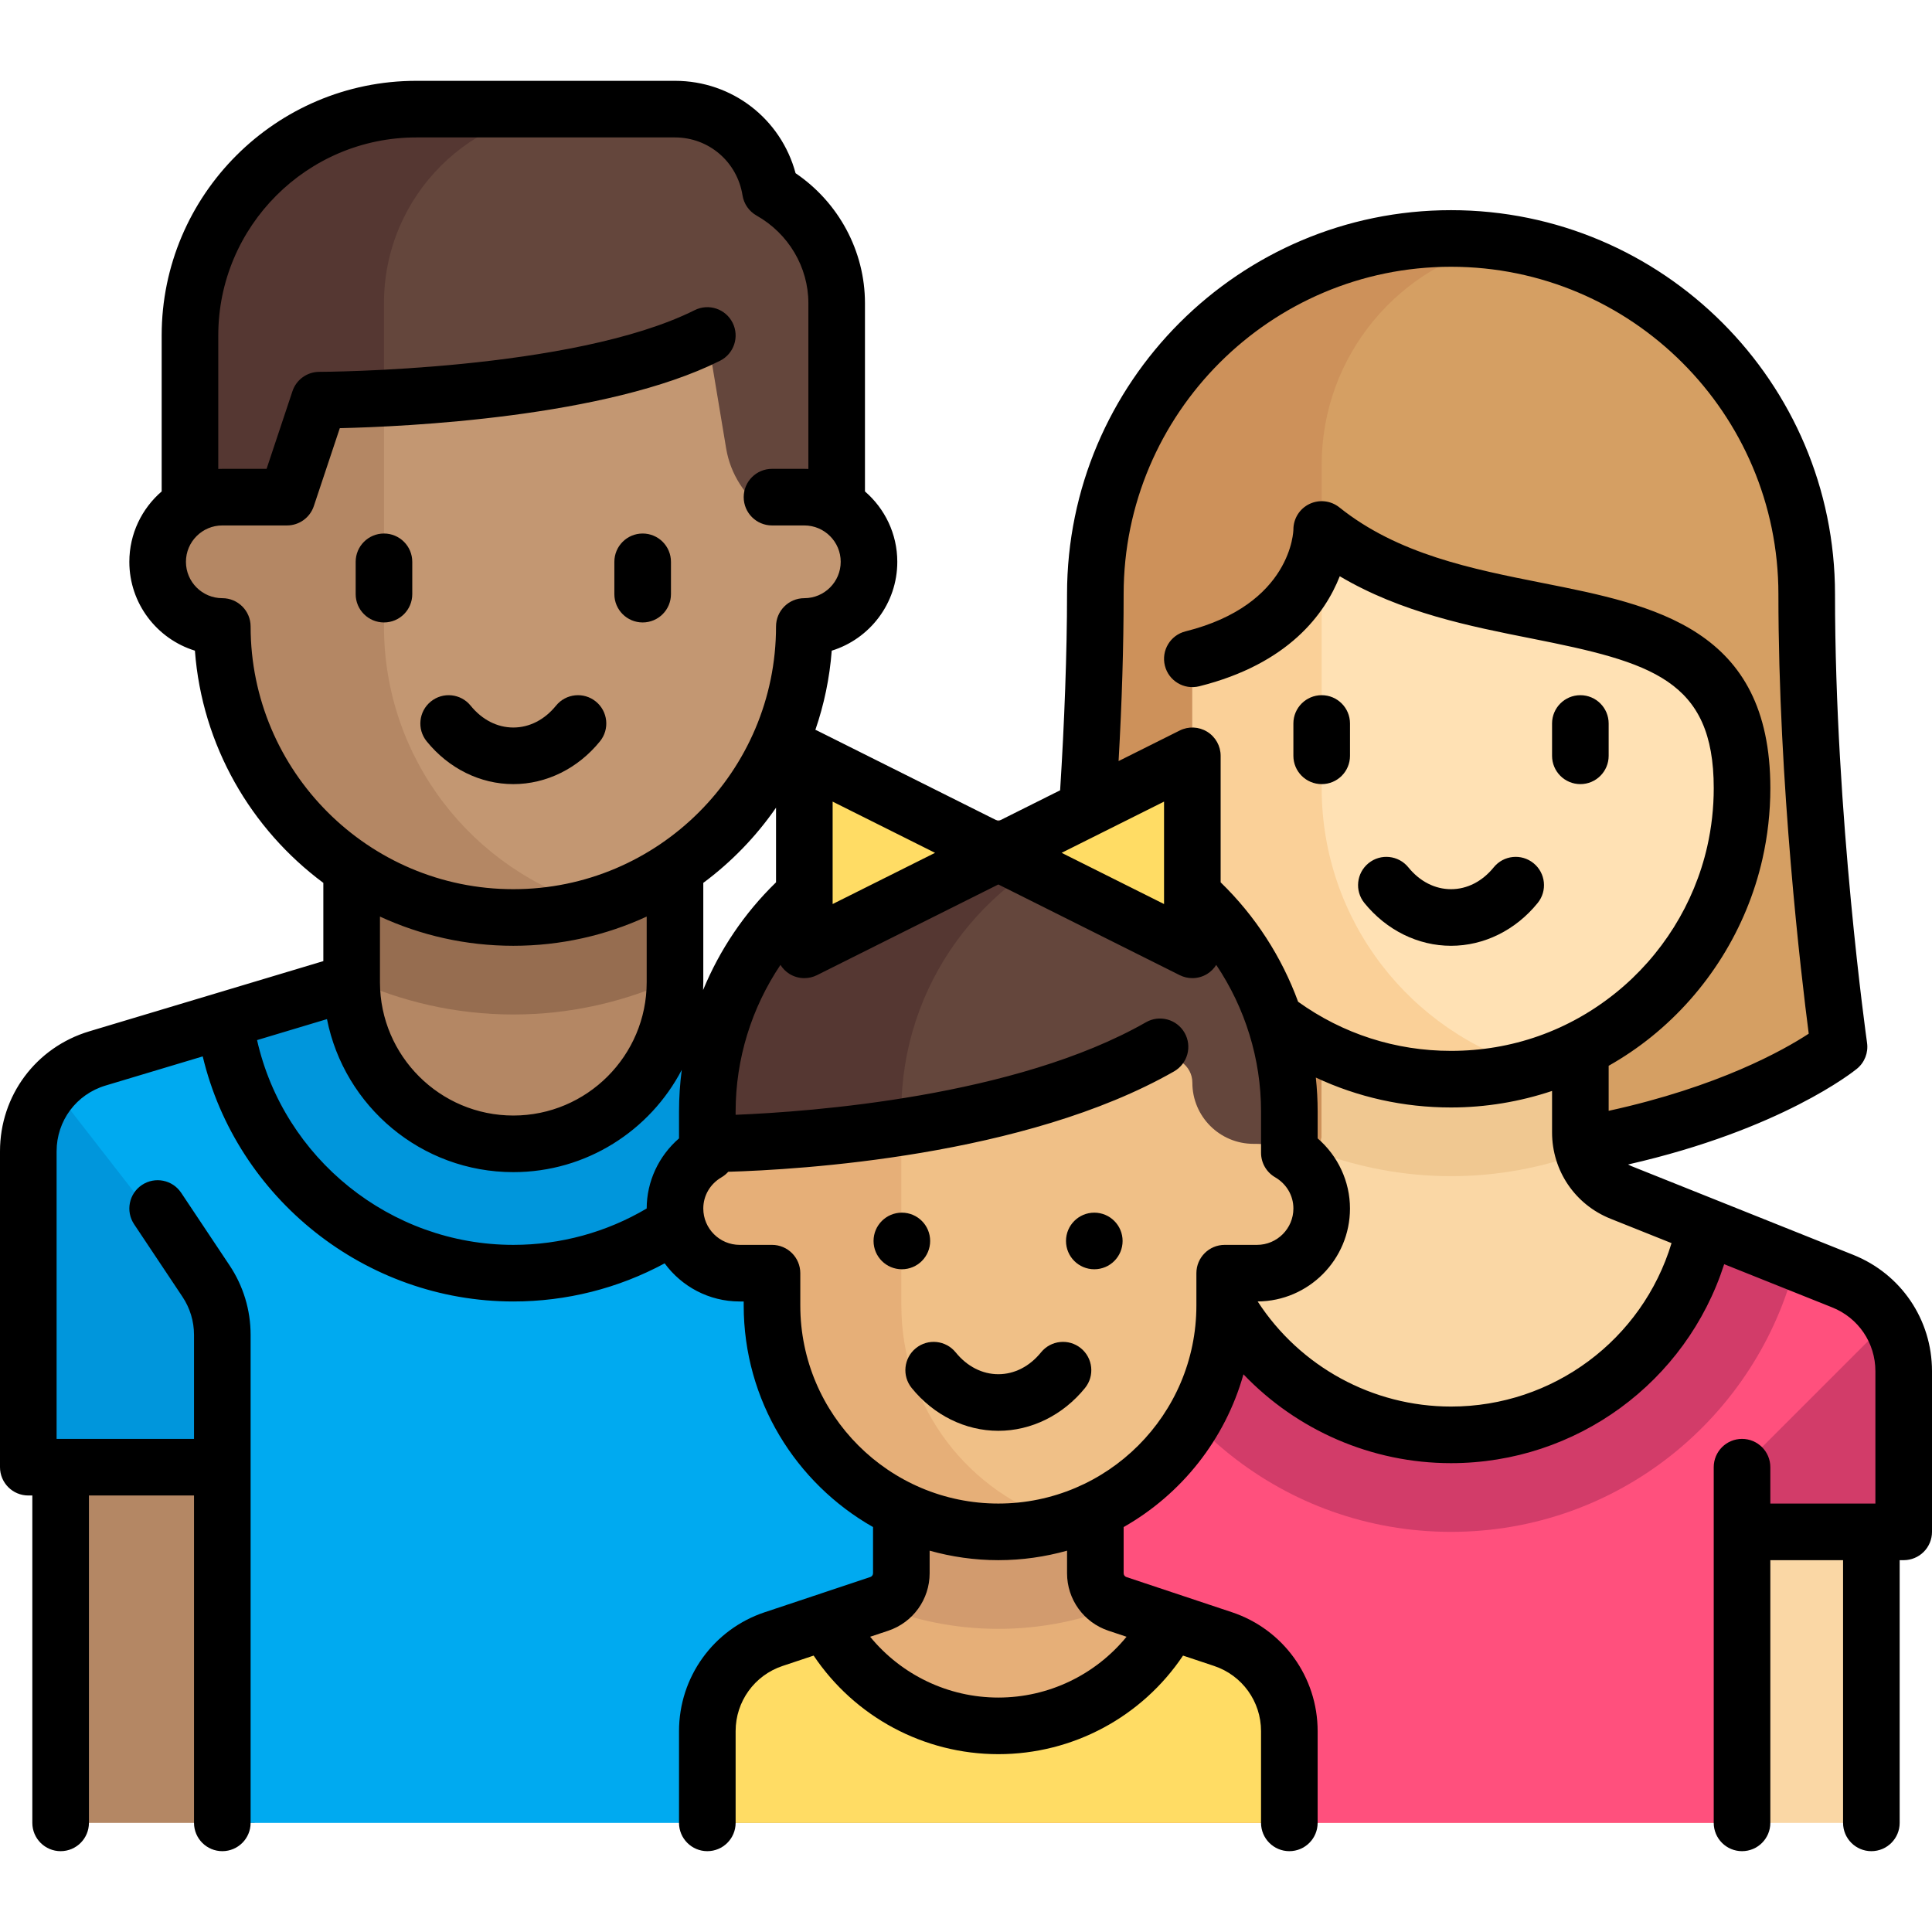 <?xml version="1.0" encoding="UTF-8"?>
<svg xmlns="http://www.w3.org/2000/svg" width="128" height="128" viewBox="0 0 128 128" fill="none">
  <path d="M96.134 15.799C109.148 15.799 119.699 26.35 119.699 39.364C119.699 54.36 121.841 69.356 121.841 69.356C121.841 69.356 111.13 75.783 96.134 77.925C81.138 75.783 70.427 69.356 70.427 69.356C70.427 69.356 72.569 54.36 72.569 39.364C72.569 26.35 83.12 15.799 96.134 15.799Z" fill="#D59F63"></path>
  <path d="M87.565 37.222V30.795C87.565 23.513 92.757 17.448 99.641 16.088C98.494 15.917 97.329 15.799 96.134 15.799H96.134C83.119 15.799 72.569 26.35 72.569 39.364C72.569 54.36 70.427 69.356 70.427 69.356C70.427 69.356 81.138 75.783 96.134 77.925V45.791L87.565 37.222Z" fill="#CD915A"></path>
  <path d="M122.086 84.878L107.396 79.002C105.77 78.351 104.703 76.776 104.703 75.024V67.213H87.565V75.024C87.565 76.776 86.498 78.351 84.872 79.002L70.182 84.878C67.742 85.854 66.143 88.217 66.143 90.845V99.347C66.143 100.531 67.102 101.49 68.285 101.49V120.77H123.983V101.49C125.167 101.49 126.126 101.49 126.126 101.49V90.845C126.125 88.217 124.525 85.854 122.086 84.878Z" fill="#FAD7A5"></path>
  <path d="M96.135 77.925C99.227 77.925 102.177 77.351 104.923 76.35C104.785 75.928 104.704 75.484 104.704 75.024V67.213H87.566V75.024C87.566 75.484 87.484 75.928 87.346 76.35C90.092 77.351 93.043 77.925 96.135 77.925Z" fill="#F0C891"></path>
  <path d="M68.285 99.347V105.774H70.427C71.61 105.774 72.57 106.733 72.57 107.916V120.77H78.996V99.347H68.285Z" fill="#F0C891"></path>
  <path d="M96.134 71.498C85.486 71.498 78.996 62.866 78.996 52.217V43.648C85.159 43.648 85.856 39.215 86.964 36.726C87.298 35.975 88.23 35.731 88.887 36.227C97.963 43.074 115.415 37.95 115.415 52.217C115.414 62.866 106.782 71.498 96.134 71.498Z" fill="#FFE1B4"></path>
  <path d="M87.565 52.217V36.132C87.315 36.259 87.09 36.442 86.964 36.727C85.856 39.216 85.159 43.648 78.996 43.648V51.534C78.996 60.389 82.558 68.476 91.099 70.814C94.779 71.821 98.295 71.651 101.49 70.728C93.45 68.405 87.565 61.005 87.565 52.217Z" fill="#FAD098"></path>
  <path d="M122.086 84.877L112.948 81.222C111.409 89.108 104.47 95.062 96.134 95.062C87.798 95.062 80.859 89.108 79.32 81.222L70.182 84.877C67.742 85.853 66.143 88.216 66.143 90.844V120.769H115.414V101.489H126.125V90.844C126.125 88.217 124.525 85.853 122.086 84.877Z" fill="#FF507D"></path>
  <path d="M115.415 97.205L125.151 87.468C125.768 88.463 126.126 89.622 126.126 90.845V101.49H115.415L115.415 97.205Z" fill="#D23C69"></path>
  <path d="M112.948 81.223C111.41 89.109 104.471 95.063 96.134 95.063C87.798 95.063 80.859 89.109 79.32 81.223L73.295 83.633C75.85 93.884 85.092 101.49 96.134 101.49C107.177 101.49 116.418 93.884 118.974 83.633L112.948 81.223Z" fill="#D23C69"></path>
  <path d="M16.87 97.205H4.018V120.77H16.87V97.205Z" fill="#B48764"></path>
  <path d="M61.407 70.206L42.578 65.071H25.44L6.611 70.206C3.815 70.969 1.875 73.508 1.875 76.406V97.205H14.729V120.77H66.143V76.406C66.143 73.508 64.203 70.969 61.407 70.206Z" fill="#00AAF0"></path>
  <path d="M53.054 67.928L42.578 65.071H25.439L14.963 67.928C16.347 77.218 24.334 84.351 34.008 84.351C43.683 84.351 51.67 77.218 53.054 67.928Z" fill="#0096DC"></path>
  <path d="M23.298 57.573V65.071C23.298 70.987 28.093 75.782 34.009 75.782C39.925 75.782 44.721 70.987 44.721 65.071V57.573H23.298Z" fill="#B48764"></path>
  <path d="M23.298 64.853C26.562 66.354 30.181 67.213 34.009 67.213C37.837 67.213 41.456 66.354 44.721 64.853V57.573H23.298V64.853Z" fill="#966D50"></path>
  <path d="M53.289 32.937V20.084H14.729V32.937C12.363 32.937 10.444 34.855 10.444 37.222C10.444 39.588 12.363 41.506 14.729 41.506C14.729 52.154 23.361 60.786 34.009 60.786C44.657 60.786 53.29 52.154 53.29 41.506C55.656 41.506 57.574 39.588 57.574 37.222C57.574 34.855 55.656 32.937 53.289 32.937Z" fill="#C39772"></path>
  <path d="M25.44 41.506V20.084H14.729V32.937C12.363 32.937 10.444 34.855 10.444 37.222C10.444 39.588 12.363 41.506 14.729 41.506C14.729 52.154 23.361 60.786 34.009 60.786C35.87 60.786 37.663 60.509 39.365 60.017C31.325 57.694 25.44 50.294 25.44 41.506Z" fill="#B48764"></path>
  <path d="M50.69 33.837C51.413 33.281 52.307 32.937 53.289 32.937C54.073 32.937 54.799 33.163 55.431 33.531V20.084C55.431 16.878 53.651 14.117 51.045 12.648C50.558 9.581 47.924 7.23 44.72 7.23H27.582C19.3 7.23 12.586 13.944 12.586 22.226V33.531C13.218 33.163 13.944 32.937 14.728 32.937C15.004 32.937 15.272 32.964 15.532 33.015C17.619 33.426 19.707 32.273 20.23 30.211L20.756 28.104C20.989 27.173 21.806 26.509 22.765 26.483C27.229 26.362 39.886 25.714 46.862 22.226L48.109 29.709C48.396 31.428 49.362 32.873 50.69 33.837Z" fill="#64463C"></path>
  <path d="M25.439 20.084C25.439 12.985 31.194 7.23 38.293 7.23H27.582C19.3 7.23 12.586 13.944 12.586 22.226V33.531C13.218 33.163 13.944 32.937 14.728 32.937C15.396 32.937 16.022 33.094 16.582 33.374C17.965 34.063 19.468 33.259 19.843 31.761L20.756 28.104C20.989 27.173 21.806 26.509 22.765 26.483C23.468 26.464 24.384 26.431 25.439 26.376L25.439 20.084Z" fill="#553732"></path>
  <path d="M1.875 76.406V97.205H14.729V90.169C14.729 87.787 13.935 85.473 12.472 83.593L3.546 72.115C2.507 73.267 1.875 74.773 1.875 76.406Z" fill="#0096DC"></path>
  <path d="M81.028 108.594L74.034 106.262C73.159 105.971 72.57 105.152 72.57 104.23V99.347H59.716V104.23C59.716 105.152 59.126 105.971 58.251 106.262L51.257 108.594C48.633 109.468 46.862 111.924 46.862 114.691V120.77H85.423V114.691C85.423 111.924 83.653 109.468 81.028 108.594Z" fill="#E6AF78"></path>
  <path d="M66.143 107.916C69.005 107.916 71.73 107.344 74.226 106.326L74.034 106.262C73.159 105.971 72.569 105.152 72.569 104.23V99.347H59.716V104.23C59.716 105.152 59.126 105.971 58.251 106.262L58.059 106.326C60.555 107.344 63.281 107.916 66.143 107.916Z" fill="#D29B6E"></path>
  <path d="M66.143 54.36C55.494 54.36 46.862 62.992 46.862 73.64V80.067H85.423V73.64C85.423 62.992 76.791 54.36 66.143 54.36Z" fill="#64463C"></path>
  <path d="M72.57 55.48C70.557 54.768 68.4 54.36 66.143 54.36C55.494 54.36 46.862 62.992 46.862 73.64V80.067H59.716V73.64C59.716 65.249 65.086 58.13 72.57 55.48Z" fill="#553732"></path>
  <path d="M83.193 75.782H83.046C80.81 75.782 78.997 73.969 78.997 71.733C78.997 70.584 77.858 69.782 76.775 70.166C60.938 75.782 51.147 75.782 51.147 75.782H49.093C46.95 75.782 45.064 77.322 44.765 79.444C44.392 82.087 46.435 84.351 49.005 84.351H51.147V86.27C51.147 94.327 57.415 101.119 65.465 101.474C74.055 101.853 81.139 95.001 81.139 86.494V84.351H83.281C85.852 84.351 87.894 82.087 87.522 79.444C87.223 77.322 85.336 75.782 83.193 75.782Z" fill="#F0C087"></path>
  <path d="M78.996 50.075L66.143 55.584L53.289 50.075V62.929L66.143 57.42L78.996 62.929V50.075Z" fill="#FFDC64"></path>
  <path d="M59.716 86.493V74.887C54.65 75.77 51.147 75.782 51.147 75.782H49.004C46.638 75.782 44.72 77.7 44.72 80.067C44.72 82.433 46.638 84.351 49.004 84.351H51.147V85.864C51.147 94.075 57.474 101.236 65.681 101.482C67.335 101.532 68.928 101.306 70.427 100.86C64.234 99.015 59.716 93.285 59.716 86.493Z" fill="#E6AF78"></path>
  <path d="M81.028 108.594L77.535 107.429C75.389 111.536 71.097 114.343 66.143 114.343C61.188 114.343 56.896 111.536 54.75 107.429L51.257 108.594C48.633 109.468 46.862 111.924 46.862 114.691V120.77H85.423V114.691C85.423 111.924 83.653 109.468 81.028 108.594Z" fill="#FFDC64"></path>
  <path d="M34.009 51.95C36.196 51.95 38.288 50.917 39.75 49.114C40.402 48.31 40.279 47.129 39.475 46.477C38.67 45.825 37.49 45.948 36.837 46.752C36.08 47.686 35.076 48.2 34.009 48.2C32.943 48.2 31.938 47.686 31.181 46.752C30.529 45.948 29.348 45.825 28.544 46.477C27.739 47.129 27.616 48.31 28.268 49.114C29.73 50.917 31.823 51.95 34.009 51.95Z" fill="black"></path>
  <path d="M25.439 41.239C26.475 41.239 27.314 40.4 27.314 39.364V37.222C27.314 36.186 26.475 35.347 25.439 35.347C24.404 35.347 23.564 36.186 23.564 37.222V39.364C23.564 40.4 24.404 41.239 25.439 41.239Z" fill="black"></path>
  <path d="M42.578 41.239C43.614 41.239 44.453 40.4 44.453 39.364V37.222C44.453 36.186 43.614 35.347 42.578 35.347C41.543 35.347 40.703 36.186 40.703 37.222V39.364C40.703 40.4 41.542 41.239 42.578 41.239Z" fill="black"></path>
  <path d="M96.135 62.661C98.321 62.661 100.413 61.628 101.875 59.825C102.527 59.021 102.404 57.84 101.6 57.188C100.796 56.536 99.615 56.659 98.963 57.463C98.205 58.397 97.201 58.911 96.135 58.911C95.068 58.911 94.064 58.397 93.306 57.463C92.654 56.659 91.473 56.536 90.669 57.188C89.865 57.84 89.742 59.021 90.394 59.825C91.856 61.628 93.948 62.661 96.135 62.661Z" fill="black"></path>
  <path d="M87.565 51.95C88.601 51.95 89.441 51.111 89.441 50.075V47.933C89.441 46.898 88.601 46.058 87.565 46.058C86.53 46.058 85.69 46.898 85.69 47.933V50.075C85.69 51.111 86.53 51.95 87.565 51.95Z" fill="black"></path>
  <path d="M104.703 51.95C105.739 51.95 106.578 51.111 106.578 50.075V47.933C106.578 46.898 105.739 46.058 104.703 46.058C103.668 46.058 102.828 46.898 102.828 47.933V50.075C102.828 51.111 103.667 51.95 104.703 51.95Z" fill="black"></path>
  <path d="M122.782 83.137L108.093 77.261C108.013 77.229 107.94 77.189 107.865 77.15C118.011 74.841 122.816 70.981 123.029 70.806C123.537 70.39 123.79 69.74 123.697 69.09C123.676 68.942 121.574 54.056 121.574 39.364C121.574 25.337 110.161 13.924 96.134 13.924C82.106 13.924 70.694 25.336 70.694 39.364C70.694 43.208 70.52 47.909 70.236 52.359L66.142 54.406L54.127 48.398C54.093 48.381 54.057 48.369 54.021 48.354C54.593 46.688 54.967 44.931 55.104 43.109C57.617 42.332 59.448 39.987 59.448 37.222C59.448 35.36 58.616 33.689 57.306 32.559V20.084C57.306 16.637 55.565 13.413 52.709 11.475C51.742 7.88 48.512 5.355 44.72 5.355H27.582C18.279 5.355 10.711 12.923 10.711 22.226V32.558C9.401 33.689 8.569 35.359 8.569 37.222C8.569 39.987 10.4 42.332 12.913 43.108C13.387 49.403 16.631 54.934 21.422 58.493V63.676L5.916 68.328C2.378 69.39 0 72.585 0 76.279V97.205C0 98.24 0.84 99.08 1.875 99.08H2.142V120.77C2.142 121.805 2.982 122.645 4.017 122.645C5.053 122.645 5.892 121.805 5.892 120.77V99.08H12.854V120.77C12.854 121.805 13.693 122.645 14.729 122.645C15.764 122.645 16.604 121.805 16.604 120.77V88.439C16.604 86.795 16.121 85.202 15.209 83.834L12.004 79.027C11.43 78.165 10.266 77.933 9.404 78.507C8.543 79.081 8.31 80.245 8.884 81.107L12.089 85.915C12.589 86.665 12.854 87.538 12.854 88.439V95.33H4.017H3.75V76.279C3.75 74.254 5.054 72.502 6.994 71.92L13.431 69.989C15.672 79.374 24.185 86.226 34.009 86.226C37.538 86.226 40.966 85.356 44.035 83.7C45.157 85.23 46.966 86.226 49.005 86.226H49.272V86.493C49.272 92.779 52.73 98.269 57.841 101.172V104.23C57.841 104.345 57.767 104.447 57.658 104.483L50.664 106.815C47.269 107.947 44.987 111.112 44.987 114.691V120.77C44.987 121.805 45.827 122.645 46.862 122.645C47.898 122.645 48.737 121.805 48.737 120.77V114.691C48.737 112.728 49.988 110.993 51.85 110.373L53.906 109.687C56.627 113.745 61.204 116.218 66.142 116.218C71.086 116.218 75.658 113.746 78.379 109.687L80.435 110.373C82.297 110.993 83.547 112.728 83.547 114.691V120.77C83.547 121.805 84.387 122.645 85.422 122.645C86.458 122.645 87.297 121.805 87.297 120.77V114.691C87.297 111.112 85.016 107.947 81.621 106.815L74.627 104.484C74.517 104.447 74.444 104.345 74.444 104.23V101.172C78.271 98.999 81.167 95.375 82.382 91.052C85.925 94.759 90.874 96.938 96.134 96.938C104.437 96.938 111.722 91.571 114.231 83.756L121.389 86.619C123.127 87.314 124.25 88.973 124.25 90.845V99.615H123.983H117.289V97.205C117.289 96.169 116.449 95.33 115.414 95.33C114.378 95.33 113.539 96.169 113.539 97.205V120.77C113.539 121.805 114.378 122.645 115.414 122.645C116.449 122.645 117.289 121.805 117.289 120.77V103.365H122.108V120.77C122.108 121.805 122.947 122.645 123.983 122.645C125.018 122.645 125.858 121.805 125.858 120.77V103.365H126.125C126.622 103.365 127.099 103.167 127.451 102.816C127.802 102.464 128 101.987 128 101.49V90.845C128.001 87.43 125.952 84.405 122.782 83.137ZM74.444 39.364C74.444 27.404 84.174 17.674 96.134 17.674C108.094 17.674 117.824 27.404 117.824 39.364C117.824 51.955 119.34 64.683 119.833 68.484C118.153 69.583 113.851 72.004 106.578 73.595V70.611C107.574 70.047 108.528 69.403 109.424 68.678C113.114 65.696 115.721 61.519 116.765 56.917C117.113 55.384 117.29 53.803 117.29 52.218C117.29 41.62 109.625 40.098 102.213 38.627C97.497 37.691 92.62 36.722 88.737 33.616C88.174 33.165 87.403 33.078 86.753 33.39C86.103 33.702 85.691 34.359 85.691 35.08C85.691 35.13 85.609 40.063 78.542 41.83C77.537 42.081 76.926 43.099 77.177 44.104C77.428 45.109 78.447 45.719 79.451 45.468C85.366 43.989 87.779 40.671 88.763 38.178C92.829 40.588 97.384 41.492 101.483 42.305C109.405 43.878 113.54 45.033 113.54 52.218C113.54 53.525 113.394 54.827 113.108 56.088C112.249 59.871 110.104 63.307 107.067 65.762C103.942 68.288 100.161 69.623 96.134 69.623C92.463 69.623 88.969 68.497 86.004 66.369C84.918 63.405 83.174 60.692 80.871 58.457V50.076C80.871 49.426 80.535 48.822 79.982 48.481C79.429 48.139 78.739 48.108 78.158 48.399L74.109 50.423C74.331 46.518 74.444 42.806 74.444 39.364ZM77.121 53.109V59.895L70.335 56.502L77.121 53.109ZM55.164 53.109L61.95 56.502L55.164 59.895V53.109ZM51.414 58.457C49.314 60.495 47.678 62.931 46.582 65.593C46.589 65.419 46.595 65.246 46.595 65.071V58.493C48.46 57.108 50.09 55.425 51.414 53.511V58.457ZM16.604 41.506C16.604 40.471 15.764 39.631 14.729 39.631C13.4 39.631 12.319 38.55 12.319 37.222C12.319 35.893 13.4 34.812 14.729 34.812H19.013C19.82 34.812 20.537 34.296 20.792 33.53L22.513 28.367C26.822 28.27 40.179 27.664 47.701 23.903C48.627 23.44 49.002 22.314 48.539 21.388C48.076 20.461 46.95 20.086 46.024 20.549C37.953 24.584 21.322 24.636 21.155 24.636C20.348 24.636 19.631 25.152 19.376 25.918L17.662 31.062H14.729C14.639 31.062 14.55 31.065 14.461 31.069V22.226C14.461 14.991 20.347 9.105 27.582 9.105H44.72C46.959 9.105 48.84 10.719 49.194 12.942C49.283 13.507 49.626 14 50.124 14.281C52.241 15.475 53.557 17.698 53.557 20.083V31.069C53.468 31.065 53.379 31.062 53.289 31.062H51.147C50.111 31.062 49.272 31.901 49.272 32.937C49.272 33.972 50.111 34.812 51.147 34.812H53.289C54.618 34.812 55.699 35.893 55.699 37.221C55.699 38.55 54.618 39.631 53.289 39.631C52.254 39.631 51.414 40.47 51.414 41.506C51.414 51.103 43.606 58.911 34.009 58.911C24.411 58.911 16.604 51.103 16.604 41.506ZM34.009 62.661C37.161 62.661 40.155 61.967 42.845 60.725V65.071C42.845 69.943 38.882 73.907 34.009 73.907C29.145 73.907 25.186 69.956 25.173 65.095C25.173 65.086 25.173 65.077 25.173 65.068V60.725C27.863 61.967 30.856 62.661 34.009 62.661ZM17.031 68.909L21.663 67.519C22.806 73.291 27.906 77.657 34.009 77.657C38.855 77.657 43.067 74.903 45.169 70.879C45.049 71.79 44.987 72.712 44.987 73.64V75.421C43.645 76.58 42.845 78.276 42.845 80.066C40.175 81.644 37.141 82.476 34.009 82.476C25.853 82.476 18.796 76.737 17.031 68.909ZM73.441 108.041L74.637 108.44C72.573 110.961 69.472 112.468 66.143 112.468C62.817 112.468 59.714 110.96 57.649 108.439L58.844 108.041C60.487 107.494 61.591 105.962 61.591 104.23V102.736C63.04 103.142 64.566 103.365 66.143 103.365C67.72 103.365 69.246 103.142 70.695 102.736V104.23C70.694 105.962 71.798 107.493 73.441 108.041ZM66.143 99.614C58.908 99.614 53.022 93.728 53.022 86.493V84.351C53.022 83.316 52.183 82.476 51.147 82.476H49.005C47.676 82.476 46.595 81.395 46.595 80.067C46.595 79.212 47.048 78.438 47.806 77.997C47.975 77.898 48.122 77.774 48.249 77.633C52.885 77.498 67.909 76.626 77.784 70.983C78.683 70.47 78.996 69.324 78.482 68.425C77.968 67.526 76.822 67.214 75.924 67.727C67.273 72.67 53.68 73.66 48.737 73.858V73.64C48.737 70.153 49.794 66.775 51.707 63.928C51.857 64.165 52.057 64.371 52.304 64.524C52.605 64.71 52.947 64.804 53.289 64.804C53.576 64.804 53.863 64.738 54.128 64.606L66.143 58.598L78.158 64.606C78.423 64.738 78.71 64.804 78.996 64.804C79.34 64.804 79.681 64.71 79.982 64.524C80.228 64.371 80.429 64.165 80.579 63.928C82.492 66.775 83.548 70.153 83.548 73.64V76.376C83.548 77.044 83.903 77.661 84.48 77.997C85.238 78.438 85.691 79.212 85.691 80.067C85.691 81.395 84.609 82.476 83.281 82.476H81.139C80.103 82.476 79.264 83.316 79.264 84.351V86.215C79.264 86.232 79.263 86.248 79.264 86.264V86.493C79.263 93.728 73.377 99.614 66.143 99.614ZM96.134 93.188C90.943 93.188 86.127 90.545 83.324 86.225C86.7 86.202 89.44 83.449 89.44 80.067C89.44 78.277 88.641 76.58 87.298 75.421V73.64C87.298 72.885 87.257 72.135 87.177 71.391C89.958 72.695 92.993 73.373 96.134 73.373C98.421 73.373 100.682 72.994 102.828 72.278V75.024C102.828 77.557 104.348 79.802 106.7 80.743L110.743 82.36C108.806 88.767 102.888 93.188 96.134 93.188Z" fill="black"></path>
  <path d="M71.609 89.322C70.804 88.669 69.624 88.792 68.971 89.597C68.213 90.531 67.209 91.045 66.143 91.045C65.077 91.045 64.072 90.531 63.315 89.597C62.662 88.793 61.481 88.669 60.677 89.322C59.873 89.974 59.75 91.155 60.402 91.959C61.864 93.761 63.956 94.795 66.143 94.795C68.329 94.795 70.422 93.761 71.884 91.959C72.536 91.155 72.412 89.974 71.609 89.322Z" fill="black"></path>
  <path d="M59.75 84.092C60.786 84.092 61.625 83.253 61.625 82.217C61.625 81.182 60.786 80.342 59.75 80.342C58.715 80.342 57.875 81.182 57.875 82.217C57.875 83.253 58.715 84.092 59.75 84.092Z" fill="black"></path>
  <path d="M72.5 84.092C73.536 84.092 74.375 83.253 74.375 82.217C74.375 81.182 73.536 80.342 72.5 80.342C71.465 80.342 70.625 81.182 70.625 82.217C70.625 83.253 71.465 84.092 72.5 84.092Z" fill="black"></path>
</svg>
